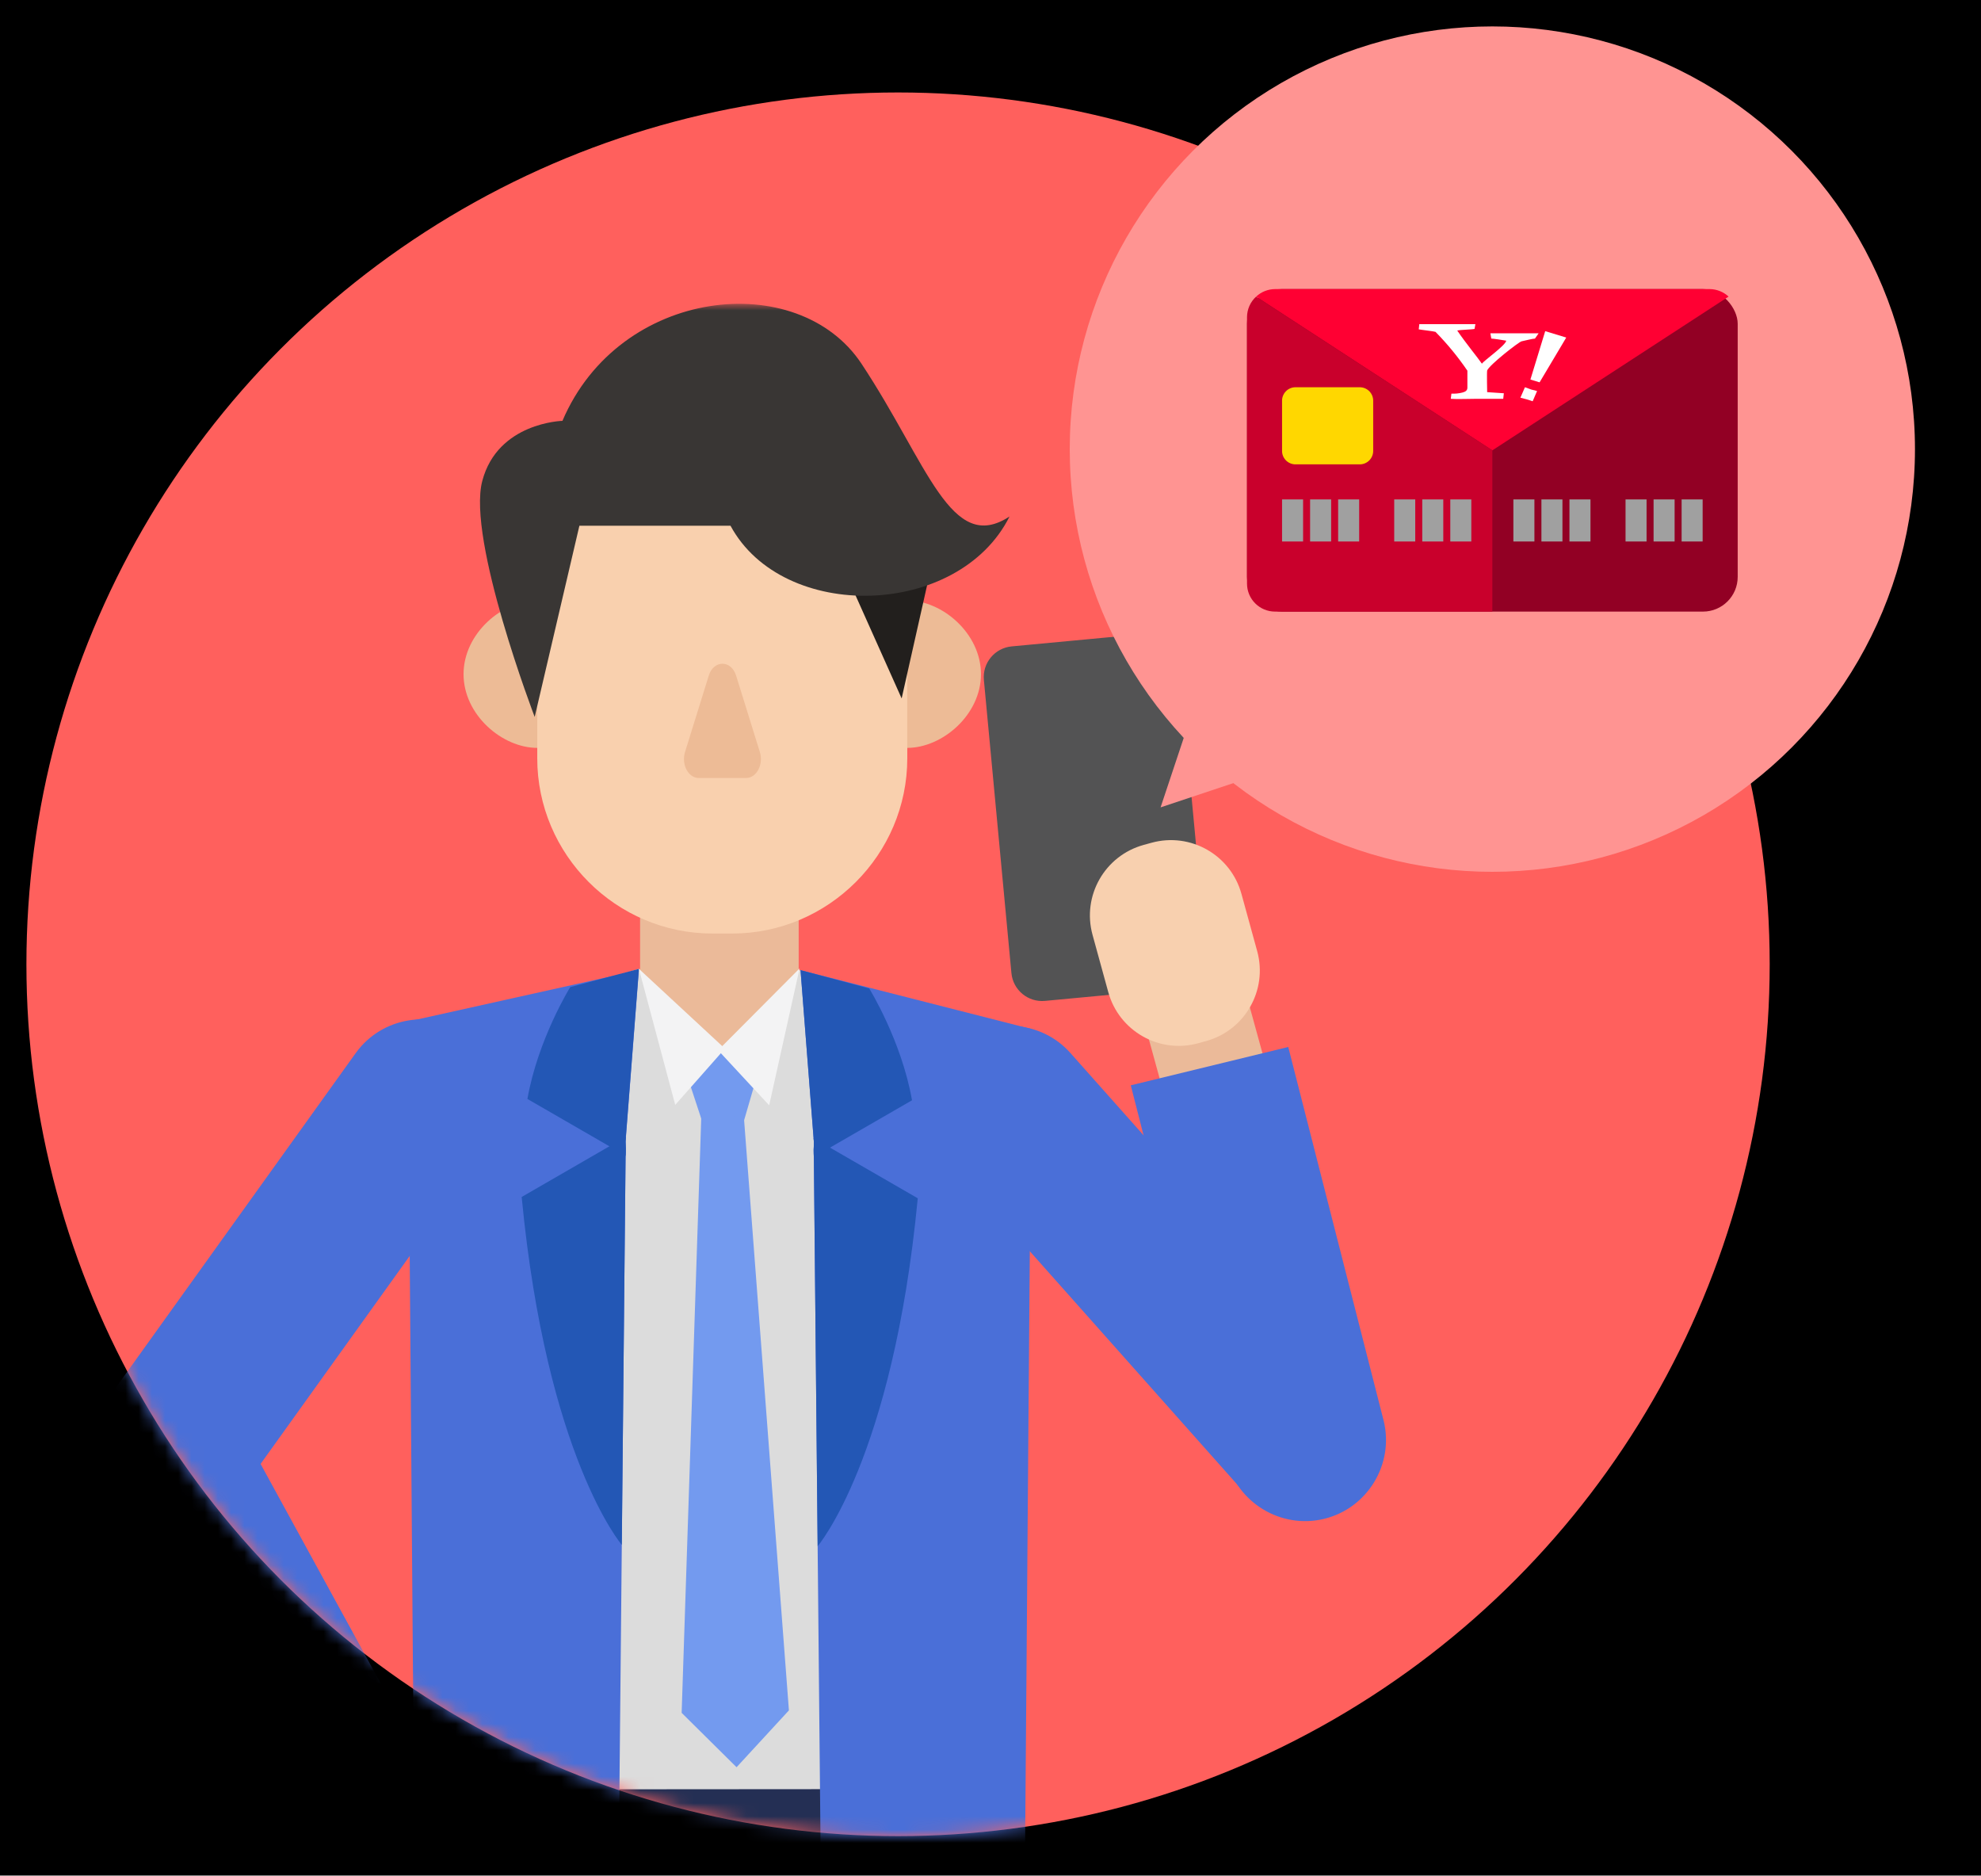 <?xml version="1.0" encoding="UTF-8"?>
<svg width="150px" height="142px" viewBox="0 0 150 142" version="1.1" xmlns="http://www.w3.org/2000/svg" xmlns:xlink="http://www.w3.org/1999/xlink">
    <!-- Generator: Sketch 55.2 (78181) - https://sketchapp.com -->
    <title>lp_card/02</title>
    <desc>Created with Sketch.</desc>
    <defs>
        <rect id="path-1" x="0.5" y="0" width="270" height="290" rx="20"></rect>
        <filter x="-2.7%" y="-1.8%" width="105.4%" height="105.0%" filterUnits="objectBoundingBox" id="filter-2">
            <feMorphology radius="0.25" operator="dilate" in="SourceAlpha" result="shadowSpreadOuter1"></feMorphology>
            <feOffset dx="0" dy="2" in="shadowSpreadOuter1" result="shadowOffsetOuter1"></feOffset>
            <feMorphology radius="1" operator="erode" in="SourceAlpha" result="shadowInner"></feMorphology>
            <feOffset dx="0" dy="2" in="shadowInner" result="shadowInner"></feOffset>
            <feComposite in="shadowOffsetOuter1" in2="shadowInner" operator="out" result="shadowOffsetOuter1"></feComposite>
            <feGaussianBlur stdDeviation="2" in="shadowOffsetOuter1" result="shadowBlurOuter1"></feGaussianBlur>
            <feColorMatrix values="0 0 0 0 0   0 0 0 0 0   0 0 0 0 0  0 0 0 0.15 0" type="matrix" in="shadowBlurOuter1"></feColorMatrix>
        </filter>
        <circle id="path-3" cx="66" cy="66" r="66"></circle>
        <polygon id="path-5" points="0 249.986 147.41 249.986 147.41 -2.84217094e-14 0 -2.84217094e-14"></polygon>
    </defs>
    <g id="Symbols" stroke="none" stroke-width="1" fill="none" fill-rule="evenodd">
        <g id="lp_card/02" transform="translate(-60, -24)">
            <g id="card01">
                <g id="Rectangle">
                    <use fill="black" fill-opacity="1" filter="url(#filter-2)" xlink:href="#path-1"></use>
                    <use stroke="#E4E4E4" stroke-width="0.5" xlink:href="#path-1"></use>
                </g>
                <g id="Group" transform="translate(62, 31)">
                    <mask id="mask-4" fill="white">
                        <use xlink:href="#path-3"></use>
                    </mask>
                    <use id="Oval" fill="#FF605D" opacity="0.1" xlink:href="#path-3"></use>
                    <g id="Group-60" mask="url(#mask-4)">
                        <g transform="translate(-24, 16)">
                            <path d="M101.127,52.771 L111.239,51.821 C112.523,51.7 113.466,50.562 113.345,49.278 L111.261,27.09 C111.14,25.806 110.001,24.863 108.718,24.984 L98.606,25.934 C97.322,26.054 96.379,27.193 96.499,28.477 L98.584,50.665 C98.704,51.949 99.843,52.891 101.127,52.771" id="Fill-1" stroke="none" fill="#535354" fill-rule="evenodd"></path>
                            <path d="M124.632,90.216 L124.632,90.216 C122.11,92.459 118.212,92.231 115.97,89.709 L93.877,64.865 C91.635,62.344 91.863,58.447 94.385,56.203 C96.906,53.962 100.805,54.191 103.047,56.712 L125.139,81.555 C127.382,84.076 127.153,87.974 124.632,90.216" id="Fill-3" stroke="none" fill="#4A6FD8" fill-rule="evenodd"></path>
                            <path d="M30.972,92.299 L30.972,92.299 C28.23,90.332 27.595,86.48 29.562,83.737 L48.936,56.721 C50.903,53.98 54.755,53.346 57.497,55.312 C60.24,57.278 60.874,61.13 58.908,63.873 L39.534,90.888 C37.567,93.63 33.714,94.266 30.972,92.299" id="Fill-11" stroke="none" fill="#4A6FD8" fill-rule="evenodd"></path>
                            <mask id="mask-6" fill="white">
                                <use xlink:href="#path-5"></use>
                            </mask>
                            <g id="Clip-14" stroke="none" fill="none"></g>
                            <path d="M81.04,50.05 C81.04,52.656 78.908,54.788 76.302,54.788 C73.695,54.788 71.562,52.656 71.562,50.05 L63.27,52.443 L63.27,95.067 L89.743,95.049 L89.743,52.423 L81.04,50.05 Z" id="Fill-15" stroke="none" fill="#EDBB96" fill-rule="evenodd" mask="url(#mask-6)"></path>
                            <path d="M76.152,57.45 L76.789,57.45 C79.916,57.45 82.475,54.891 82.475,51.763 L82.475,43.94 L70.466,43.94 L70.466,51.763 C70.466,54.891 73.025,57.45 76.152,57.45" id="Fill-16" stroke="none" fill="#EBBA99" fill-rule="evenodd" mask="url(#mask-6)"></path>
                            <path d="M113.125,181.547 L114.075,180.982 C118.768,178.186 120.307,172.115 117.512,167.423 L86.751,115.773 L79.525,120.076 C73.605,123.602 71.665,131.258 75.19,137.179 L99.567,178.109 C102.362,182.803 108.432,184.341 113.125,181.547" id="Fill-18" stroke="none" fill="#D2D7E4" fill-rule="evenodd" mask="url(#mask-6)"></path>
                            <path d="M82.812,133.498 L70.269,133.498 C63.766,133.498 58.445,128.177 58.445,121.673 L58.445,120.351 C58.445,113.847 63.766,108.526 70.269,108.526 L82.812,108.526 C89.316,108.526 94.636,113.847 94.636,120.351 L94.636,121.673 C94.636,128.177 89.316,133.498 82.812,133.498" id="Fill-19" stroke="none" fill="#D2D7E4" fill-rule="evenodd" mask="url(#mask-6)"></path>
                            <path d="M61.1,187.025 L62.203,187.11 C67.649,187.531 72.405,183.457 72.825,178.011 L77.456,118.074 L69.072,117.425 C62.202,116.895 56.203,122.034 55.672,128.903 L52.001,176.402 C51.58,181.848 55.655,186.604 61.1,187.025" id="Fill-21" stroke="none" fill="#D2D7E4" fill-rule="evenodd" mask="url(#mask-6)"></path>
                            <polygon id="Fill-22" stroke="none" fill="#242F54" fill-rule="evenodd" mask="url(#mask-6)" points="65.123 117.614 89.743 117.614 89.743 111.952 65.123 111.952"></polygon>
                            <path d="M82.476,50.443 C81.443,54.014 80.401,56.516 76.893,56.516 C73.385,56.516 72.223,54.077 70.377,50.344 L58.691,53.827 L58.691,112.464 L94.324,112.438 L94.324,53.802 L82.476,50.443 Z" id="Fill-23" stroke="none" fill="#DCDCDC" fill-rule="evenodd" mask="url(#mask-6)"></path>
                            <path d="M52.884,54.334 L70.377,50.444 L69.363,63.495 C69.385,63.855 69.392,64.236 69.368,64.658 L68.704,132.935 L53.499,132.935 L52.884,54.334 Z" id="Fill-24" stroke="none" fill="#4A6FD8" fill-rule="evenodd" mask="url(#mask-6)"></path>
                            <path d="M69.369,64.486 L61.936,60.195 C62.732,55.67 65.176,51.729 65.176,51.729 L70.377,50.344 L69.363,63.394 C69.383,63.734 69.389,64.093 69.369,64.486" id="Fill-25" stroke="none" fill="#2357B5" fill-rule="evenodd" mask="url(#mask-6)"></path>
                            <path d="M69.389,63.06 L69.364,63.394 C69.385,63.755 69.392,64.136 69.368,64.558 L69.082,93.952 C69.082,93.952 63.395,87.32 61.505,67.657 C61.504,67.642 61.504,67.627 61.503,67.614 L69.389,63.06 Z" id="Fill-26" stroke="none" fill="#2357B5" fill-rule="evenodd" mask="url(#mask-6)"></path>
                            <path d="M100.109,54.904 L82.616,50.444 L83.63,63.495 C83.608,63.855 83.601,64.236 83.625,64.658 L84.289,132.934 L99.493,132.934 L100.109,54.904 Z" id="Fill-27" stroke="none" fill="#4A6FD8" fill-rule="evenodd" mask="url(#mask-6)"></path>
                            <path d="M77.431,47.672 L75.947,47.672 C68.65,47.672 62.68,41.702 62.68,34.404 L62.68,18.912 C62.68,11.614 68.65,5.646 75.947,5.646 L77.431,5.646 C84.728,5.646 90.699,11.614 90.699,18.912 L90.699,34.404 C90.699,41.702 84.728,47.672 77.431,47.672" id="Fill-28" stroke="none" fill="#F9D0AE" fill-rule="evenodd" mask="url(#mask-6)"></path>
                            <path d="M73.87,33.929 L75.666,28.149 C76.04,26.946 77.365,26.946 77.739,28.149 L79.535,33.929 C79.828,34.871 79.288,35.896 78.499,35.896 L74.907,35.896 C74.117,35.896 73.577,34.871 73.87,33.929" id="Fill-29" stroke="none" fill="#EDBB96" fill-rule="evenodd" mask="url(#mask-6)"></path>
                            <path d="M90.698,22.456 C93.352,22.456 96.278,24.955 96.278,28.037 C96.278,31.118 93.352,33.617 90.698,33.617 L90.698,22.456 Z" id="Fill-30" stroke="none" fill="#EDBB96" fill-rule="evenodd" mask="url(#mask-6)"></path>
                            <path d="M62.68,33.617 C60.026,33.617 57.1,31.118 57.1,28.037 C57.1,24.955 60.026,22.456 62.68,22.456 L62.68,33.617 Z" id="Fill-31" stroke="none" fill="#EDBB96" fill-rule="evenodd" mask="url(#mask-6)"></path>
                            <polygon id="Fill-32" stroke="none" fill="#221F1D" fill-rule="evenodd" mask="url(#mask-6)" points="86.302 21.002 90.272 29.874 92.373 20.535"></polygon>
                            <path d="M62.486,31.275 L65.872,16.798 L77.312,16.798 C81.282,24.153 94.59,23.803 98.443,16.098 C94.007,19.017 92.256,12.129 87.236,4.541 C82.435,-2.716 68.903,-1.274 64.588,8.86 C64.588,8.86 59.684,8.977 58.517,13.413 C57.349,17.849 62.486,31.275 62.486,31.275" id="Fill-33" stroke="none" fill="#393634" fill-rule="evenodd" mask="url(#mask-6)"></path>
                            <polygon id="Fill-34" stroke="none" fill="#739AEF" fill-rule="evenodd" mask="url(#mask-6)" points="76.78 62.054 76.685 56.636 73.454 56.686 75.161 61.875"></polygon>
                            <polygon id="Fill-35" stroke="none" fill="#739AEF" fill-rule="evenodd" mask="url(#mask-6)" points="76.722 62.068 76.627 56.649 79.859 56.599 78.334 61.839"></polygon>
                            <polygon id="Fill-36" stroke="none" fill="#739AEF" fill-rule="evenodd" mask="url(#mask-6)" points="77.772 110.786 81.736 106.482 78.326 61.566 78.329 61.357 76.722 61.714 75.085 61.427 75.097 61.643 73.614 106.669"></polygon>
                            <polygon id="Fill-37" stroke="none" fill="#EBBA99" fill-rule="evenodd" mask="url(#mask-6)" points="49.705 119.278 56.073 114.415 48.046 103.905 41.679 108.767"></polygon>
                            <path d="M43.161,115.995 L29.135,90.366 C27.548,87.388 28.685,83.652 31.664,82.066 L31.664,82.065 C34.642,80.479 38.377,81.617 39.964,84.596 L53.991,110.225 L43.161,115.995 Z" id="Fill-38" stroke="none" fill="#4A6FD8" fill-rule="evenodd" mask="url(#mask-6)"></path>
                            <path d="M49.768,113.953 L49.468,114.495 C47.99,117.172 48.961,120.541 51.639,122.019 L55.574,124.193 C58.251,125.672 61.62,124.7 63.098,122.022 L63.398,121.48 C64.876,118.804 63.905,115.434 61.228,113.956 L57.292,111.782 C54.616,110.304 51.247,111.275 49.768,113.953" id="Fill-39" stroke="none" fill="#F8D0AF" fill-rule="evenodd" mask="url(#mask-6)"></path>
                            <polygon id="Fill-40" stroke="none" fill="#EBBA99" fill-rule="evenodd" mask="url(#mask-6)" points="111.303 64.083 119.029 61.96 115.524 49.208 107.798 51.331"></polygon>
                            <polygon id="Fill-41" stroke="none" fill="#F3F3F4" fill-rule="evenodd" mask="url(#mask-6)" points="76.893 56.383 73.129 60.645 70.377 50.344"></polygon>
                            <polygon id="Fill-42" stroke="none" fill="#F3F3F4" fill-rule="evenodd" mask="url(#mask-6)" points="76.375 56.508 80.242 60.676 82.544 50.312"></polygon>
                            <path d="M112.725,55.977 L113.322,55.813 C116.271,55.002 118.004,51.955 117.194,49.006 L116.002,44.671 C115.192,41.722 112.145,39.989 109.196,40.799 L108.598,40.963 C105.65,41.774 103.915,44.822 104.726,47.77 L105.917,52.105 C106.728,55.054 109.776,56.788 112.725,55.977" id="Fill-43" stroke="none" fill="#F8D0AF" fill-rule="evenodd" mask="url(#mask-6)"></path>
                            <path d="M119.545,56.26 L126.774,84.569 C127.573,87.847 125.543,91.183 122.265,91.981 C118.986,92.78 115.65,90.75 114.852,87.471 L107.622,59.162 L119.545,56.26 Z" id="Fill-44" stroke="none" fill="#4A6FD8" fill-rule="evenodd" mask="url(#mask-6)"></path>
                            <path d="M83.623,64.586 L91.057,60.295 C90.261,55.77 87.816,51.829 87.816,51.829 L82.616,50.444 L83.63,63.495 C83.609,63.834 83.604,64.194 83.623,64.586" id="Fill-45" stroke="none" fill="#2357B5" fill-rule="evenodd" mask="url(#mask-6)"></path>
                            <path d="M83.604,63.161 L83.63,63.495 C83.609,63.855 83.602,64.236 83.625,64.658 L83.912,94.053 C83.912,94.053 89.599,87.42 91.488,67.757 C91.49,67.742 91.49,67.728 91.491,67.714 L83.604,63.161 Z" id="Fill-46" stroke="none" fill="#2357B5" fill-rule="evenodd" mask="url(#mask-6)"></path>
                        </g>
                    </g>
                </g>
                <circle id="Oval" fill="#FF9492" cx="173" cy="58" r="32"></circle>
                <g id="notification/icon/card" transform="translate(152, 37)">
                    <g id="card" transform="translate(2.423, 8.885)">
                        <rect id="Rectangle" fill="#920024" fill-rule="nonzero" x="0" y="0" width="37.154" height="24.415" rx="2.629"></rect>
                        <path d="M18.577,12.208 L36.464,0.568 C36.074,0.206 35.563,0.003 35.031,0 L2.123,0 C1.591,0.003 1.08,0.206 0.69,0.568 L18.577,12.208 Z" id="Path" fill="#FF0033" fill-rule="nonzero"></path>
                        <path d="M0.685,0.573 C0.251,0.972 0.003,1.534 0,2.123 L0,22.292 C0,23.465 0.951,24.415 2.123,24.415 L18.577,24.415 L18.577,12.208 L0.685,0.573 Z" id="Path" fill="#C9002C" fill-rule="nonzero"></path>
                        <path d="M9.554,12.208 C9.565,12.48 9.467,12.745 9.282,12.945 C9.096,13.144 8.839,13.261 8.567,13.269 L3.641,13.269 C3.369,13.261 3.111,13.144 2.926,12.945 C2.74,12.745 2.642,12.48 2.654,12.208 L2.654,8.492 C2.642,8.22 2.74,7.955 2.926,7.755 C3.111,7.556 3.369,7.439 3.641,7.431 L8.567,7.431 C8.839,7.439 9.096,7.556 9.282,7.755 C9.467,7.955 9.565,8.22 9.554,8.492 L9.554,12.208 Z" id="Path" fill="#FFD700" fill-rule="nonzero"></path>
                        <path d="M21.804,3.747 C21.65,3.747 21.008,3.906 20.79,3.954 C20.573,4.002 18.327,5.759 18.184,6.162 C18.152,6.306 18.184,7.802 18.184,7.802 L19.447,7.887 L19.4,8.307 C19.219,8.307 18.051,8.307 17.319,8.307 C16.947,8.307 15.812,8.344 15.429,8.307 L15.477,7.914 C15.756,7.928 16.035,7.901 16.305,7.834 C16.528,7.776 16.687,7.686 16.687,7.463 L16.687,6.178 C15.971,5.128 15.163,4.144 14.272,3.238 C14.134,3.19 13.211,3.089 13.004,3.047 L13.046,2.654 L17.292,2.654 L17.229,3.015 C17.043,3.063 16.167,3.078 15.918,3.137 C16.523,4.039 17.478,5.196 17.786,5.647 C17.956,5.398 19.58,4.262 19.628,3.906 C19.394,3.859 18.625,3.747 18.497,3.747 L18.428,3.349 L22.08,3.349 L21.804,3.747 Z" id="Path" fill="#FFFFFF" fill-rule="nonzero"></path>
                        <path d="M21.188,8.349 L20.7,8.222 L21.045,7.431 L21.512,7.601 L21.963,7.717 L21.629,8.492 L21.188,8.349 Z M22.154,7.059 L21.459,6.847 L22.579,3.185 L24.171,3.668 L23.858,4.198 L22.154,7.059 Z" id="Shape" fill="#FFFFFF" fill-rule="nonzero"></path>
                        <rect id="Rectangle" fill="#A0A0A0" fill-rule="nonzero" x="2.654" y="15.923" width="1.592" height="3.185"></rect>
                        <rect id="Rectangle" fill="#A0A0A0" fill-rule="nonzero" x="4.777" y="15.923" width="1.592" height="3.185"></rect>
                        <rect id="Rectangle" fill="#A0A0A0" fill-rule="nonzero" x="6.9" y="15.923" width="1.592" height="3.185"></rect>
                        <rect id="Rectangle" fill="#A0A0A0" fill-rule="nonzero" x="11.146" y="15.923" width="1.592" height="3.185"></rect>
                        <rect id="Rectangle" fill="#A0A0A0" fill-rule="nonzero" x="13.269" y="15.923" width="1.592" height="3.185"></rect>
                        <rect id="Rectangle" fill="#A0A0A0" fill-rule="nonzero" x="15.392" y="15.923" width="1.592" height="3.185"></rect>
                        <rect id="Rectangle" fill="#A0A0A0" fill-rule="nonzero" x="20.169" y="15.923" width="1.592" height="3.185"></rect>
                        <rect id="Rectangle" fill="#A0A0A0" fill-rule="nonzero" x="22.292" y="15.923" width="1.592" height="3.185"></rect>
                        <rect id="Rectangle" fill="#A0A0A0" fill-rule="nonzero" x="24.415" y="15.923" width="1.592" height="3.185"></rect>
                        <rect id="Rectangle" fill="#A0A0A0" fill-rule="nonzero" x="28.662" y="15.923" width="1.592" height="3.185"></rect>
                        <rect id="Rectangle" fill="#A0A0A0" fill-rule="nonzero" x="30.785" y="15.923" width="1.592" height="3.185"></rect>
                        <rect id="Rectangle" fill="#A0A0A0" fill-rule="nonzero" x="32.908" y="15.923" width="1.592" height="3.185"></rect>
                    </g>
                </g>
            </g>
            <polygon id="Fill-1" fill="#FF9492" transform="translate(150, 83) rotate(-135) translate(-150, -83) " points="150 80 147 86 153 86"></polygon>
        </g>
    </g>
</svg>